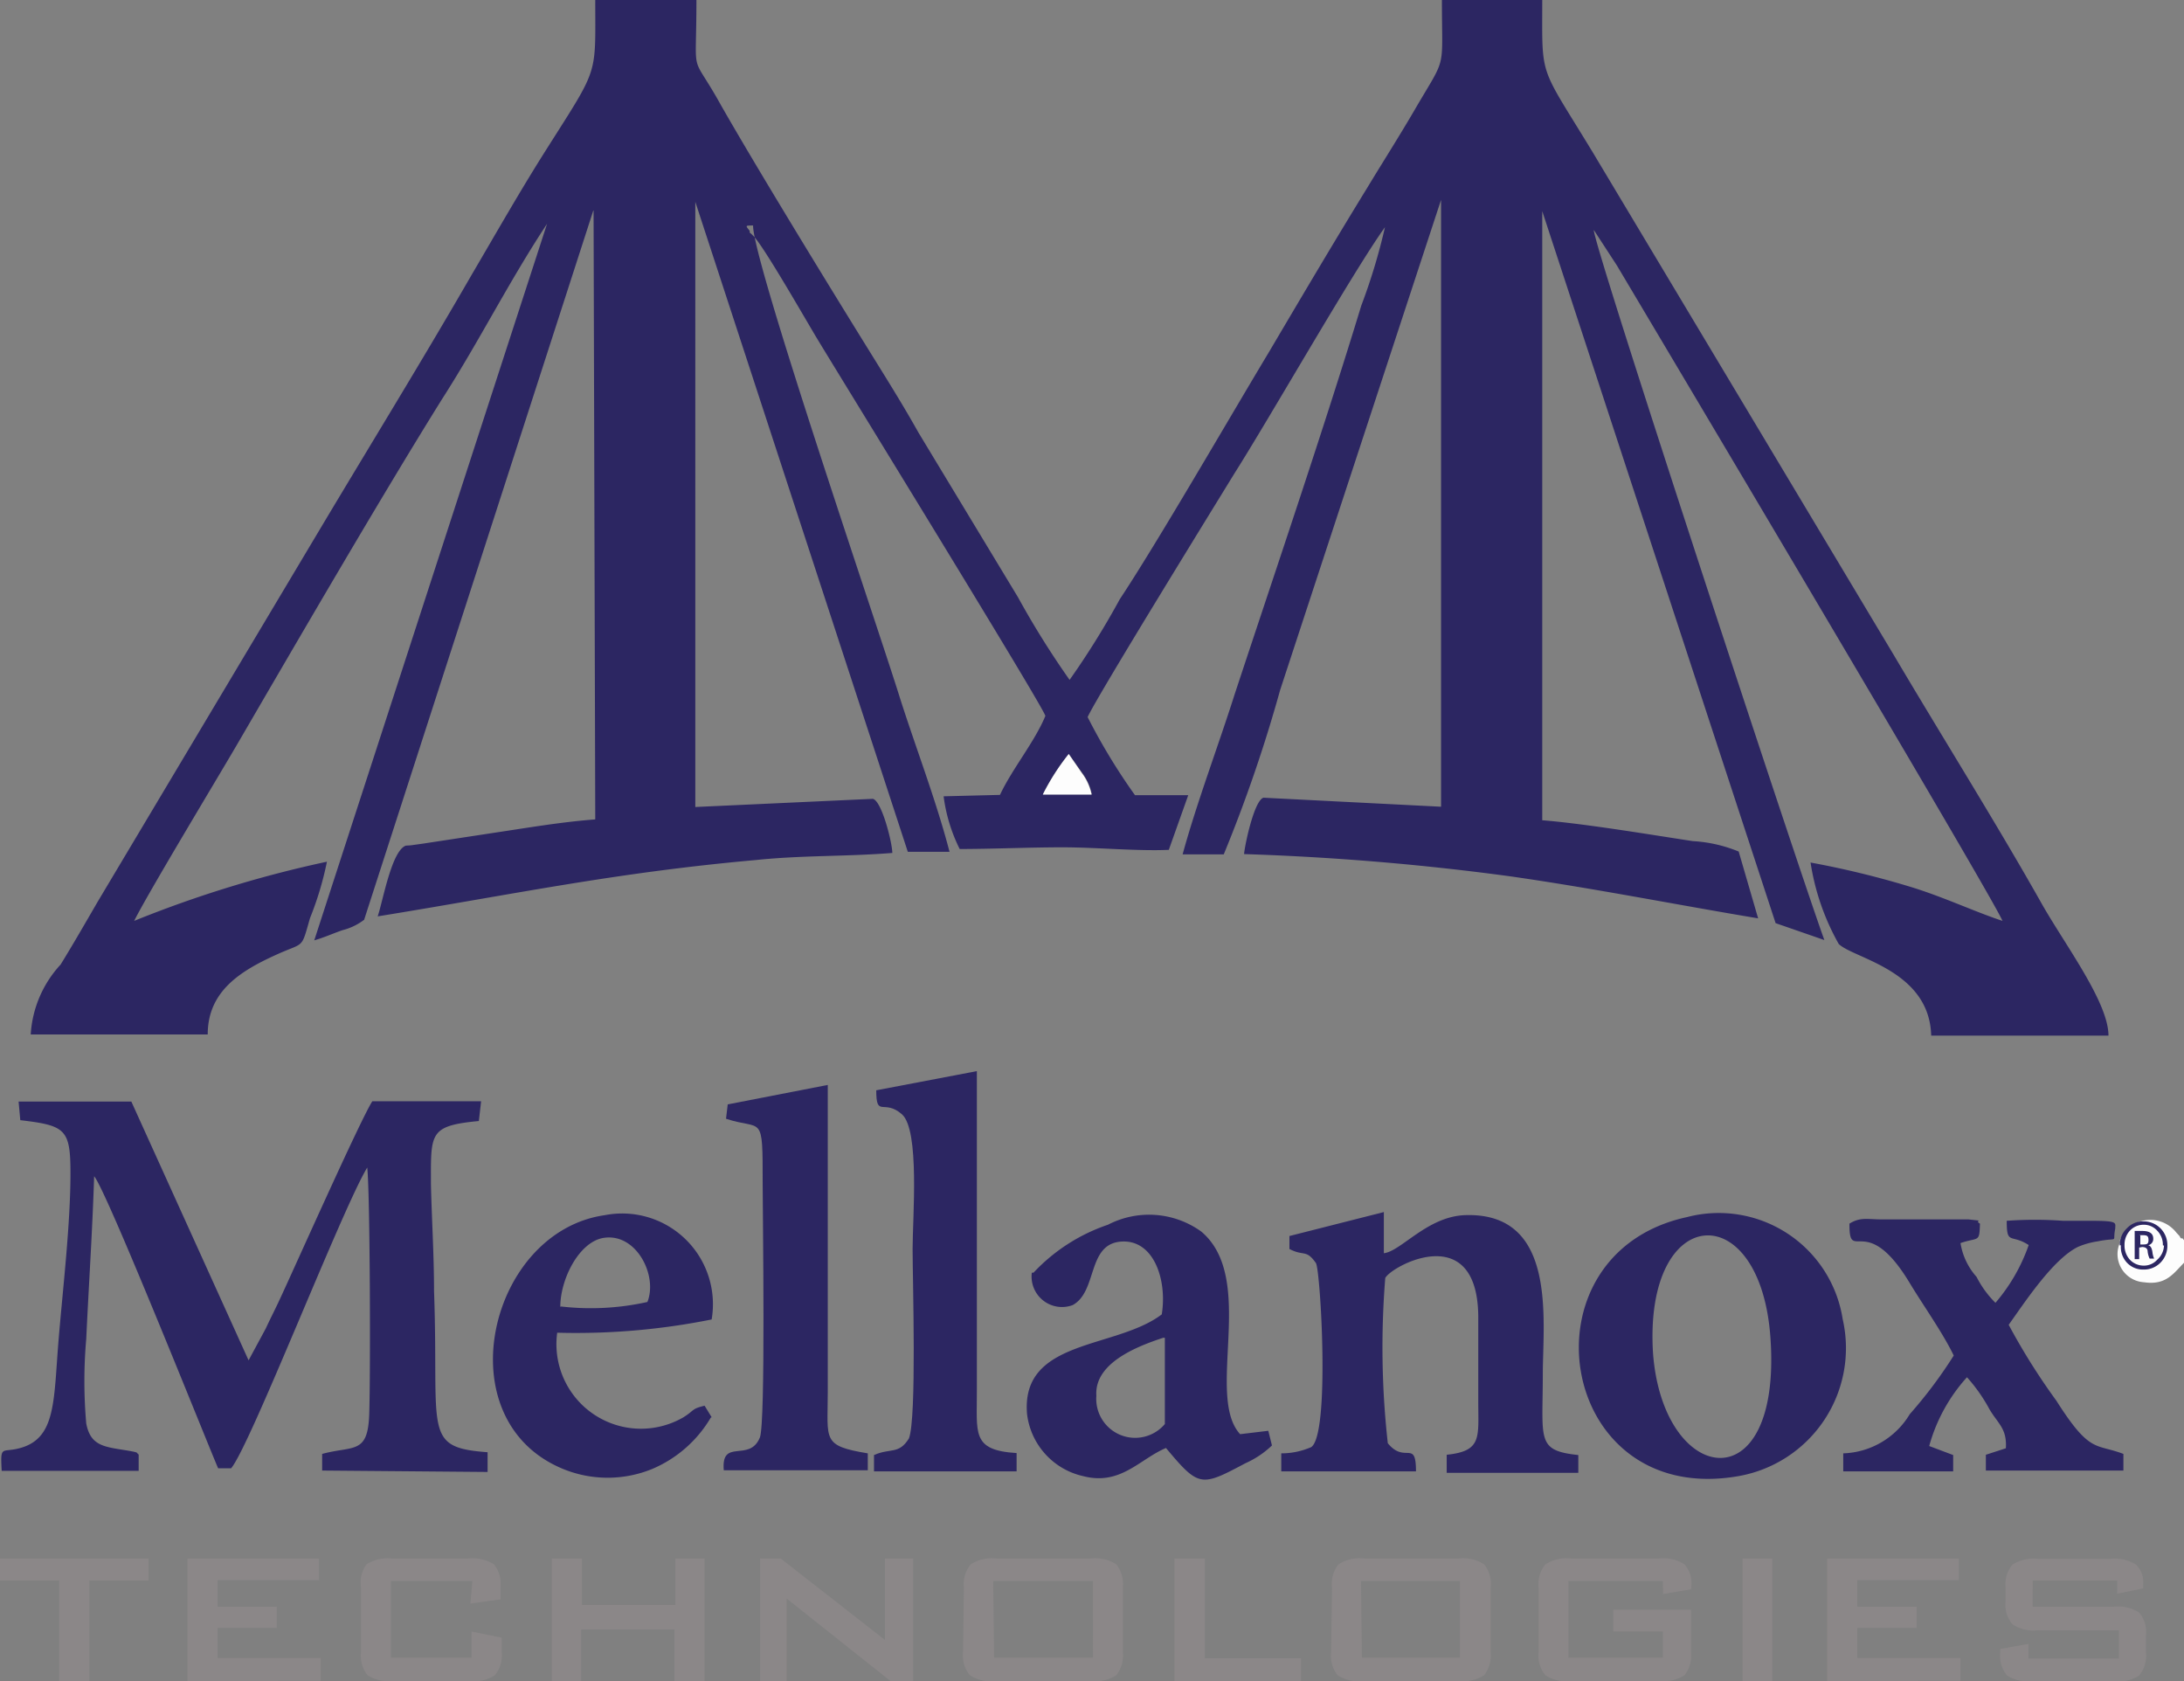 <svg xmlns="http://www.w3.org/2000/svg" viewBox="0 0 77.49 59.64"><rect x="0" y="0" width="77.49" height="59.64" fill="#808080" stroke="none"/><defs><style>.cls-1{fill:#2c2662;}.cls-1,.cls-2{fill-rule:evenodd;}.cls-2{fill:#fdfdfd;}.cls-3{fill:#8b8788;}</style></defs><g id="Calque_2" data-name="Calque 2"><g id="图层_1" data-name="图层 1"><path class="cls-1" d="M54.72,0H51.16c0,2.55.18,1.94-.91,3.8-.58,1-1.17,1.92-1.75,2.88C47.32,8.6,46.17,10.55,45,12.53c-1.33,2.21-3.93,6.71-5.27,8.73a29.07,29.07,0,0,1-1.78,2.86,31,31,0,0,1-1.83-2.93l-3.53-5.84c-.56-1-1.14-1.92-1.74-2.89-1.36-2.19-4-6.5-5.27-8.73-1.11-2-.87-.79-.87-3.73H21.12c0,2.75.14,2.34-1.74,5.31-.92,1.45-1.8,3-2.64,4.43-1.73,3-3.54,5.94-5.32,8.92L3.46,32c-.43.74-.86,1.49-1.31,2.22a4,4,0,0,0-1.06,2.48l6.28,0c0-1.52,1.14-2.24,2.39-2.81,1.06-.49.91-.17,1.24-1.32a11.38,11.38,0,0,0,.6-2,41.15,41.15,0,0,0-6.84,2.1c.5-1,2.87-4.92,3.63-6.22,2.12-3.64,5.14-8.84,7.3-12.3C17,12.11,18.05,10,19.41,7.94L11.15,33.36c.38-.11.6-.22,1-.36a2.12,2.12,0,0,0,.77-.37L21.06,7.44l.06,21.63c-1.2.09-2.42.3-3.56.47L15,29.93l-.43.06L14.4,30c-.51.18-.82,2-1,2.51,4.88-.79,8.4-1.55,13.43-2,1.63-.17,3.21-.12,4.83-.25,0-.35-.37-1.84-.69-1.92l-6.3.29V7.16l7.54,23.06,1.48,0c-.47-1.81-1.19-3.67-1.76-5.46C31.2,22.4,26.7,9.26,26.72,8c-.29,0-.27,0-.12.19l0,.06.07.06.07.07c.38.39,1.91,3.07,2.25,3.63.49.82,8.11,13.19,8.1,13.39-.38.92-1.18,1.88-1.61,2.8l-2,.05a5.87,5.87,0,0,0,.57,1.87c1.13,0,2.45-.06,3.65-.06s2.65.14,3.77.09l.69-1.94-1.89,0a21.49,21.49,0,0,1-1.68-2.77c.32-.72,4.73-7.86,5.2-8.63,1.27-2,4.24-7.21,5.35-8.75a21.14,21.14,0,0,1-.84,2.78c-1.35,4.43-3,9.27-4.49,13.78-.58,1.83-1.35,3.86-1.85,5.69h1.46a51.55,51.55,0,0,0,2-5.83L51.13,7.09l0,21.53-6.3-.32c-.32.09-.65,1.6-.69,2a92.37,92.37,0,0,1,9.45.79c3,.43,5.85,1,8.79,1.49l-.69-2.37a5,5,0,0,0-1.63-.37c-1.57-.24-3.84-.62-5.34-.74l0-21.61L63,32.75l1.73.6C63.87,31,56.5,8.6,56.55,8.16h0l.82,1.26C59,12.16,70.72,31.85,71.05,32.67c-1-.33-2.07-.84-3.24-1.2a32,32,0,0,0-3.57-.87,8.48,8.48,0,0,0,1,2.89c.54.52,3.22.93,3.28,3.25h6.29c0-1.17-1.51-3.18-2.34-4.63-1.61-2.86-3.58-6-5.27-8.86L56.51,5.4C54.59,2.24,54.72,2.84,54.72,0M37.92,26.75l.47.66a1.92,1.92,0,0,1,.35.77H37A8.1,8.1,0,0,1,37.92,26.75Z"/><path class="cls-1" d="M.72,39.74c1.61.19,1.78.32,1.78,1.89,0,1.77-.26,4-.41,5.77-.2,2.3-.06,3.69-1.49,4-.54.12-.59-.11-.54.78H4.92l0-.58c-.12-.07.11-.06-.59-.17s-1.13-.19-1.27-.93a17.11,17.11,0,0,1,0-3c.09-1.93.22-3.85.28-5.77.44.49,4.11,9.71,4.4,10.36h.46c.68-.8,3.94-9.21,4.83-10.67.1.94.12,7.33.07,8.76s-.56,1.1-1.67,1.4v.59l5.87.05,0-.7c-2.33-.17-1.72-.72-1.9-5.72,0-1.26-.08-2.52-.11-3.78,0-1.82-.08-2.08,1.7-2.25l.08-.7H13.21c-.41.63-2.7,5.77-3.23,6.91-.19.42-.37.76-.55,1.15l-.61,1.13L4.66,39.08l-4,0Z"/><path class="cls-1" d="M45.75,43.85v.46c.52.27.59,0,.94.5.16.24.51,6.09-.17,6.53a2.65,2.65,0,0,1-1.06.22l0,.64h4.78c0-1.16-.39-.25-1-1a30.65,30.65,0,0,1-.09-5.86c.21-.42,3.25-2.08,3.3,1.33,0,1,0,2,0,3.05,0,1.28.14,1.76-1.12,1.89l0,.64H56l0-.63c-1.5-.16-1.26-.53-1.26-2.87,0-1.91.53-5.77-2.78-5.64-1.33.06-2.25,1.28-2.86,1.35V43Z"/><path class="cls-1" d="M59.85,43.18c-6,1.3-4.62,10.31,1.82,9.19a4.61,4.61,0,0,0,3.71-5.57,4.45,4.45,0,0,0-5.53-3.62M58.65,48c-.33-5.35,3.84-5.6,4.17-.49C63.21,53.37,59,52.72,58.65,48Z"/><path class="cls-1" d="M36.61,45.15a1.08,1.08,0,0,0,1.45,1.15c.88-.48.51-2.14,1.69-2.25s1.67,1.35,1.47,2.58c-1.63,1.24-5,.86-4.78,3.53a2.57,2.57,0,0,0,2,2.21c1.32.34,2-.61,2.93-1,1.17,1.4,1.24,1.38,2.82.54a3.29,3.29,0,0,0,.94-.63L45,50.76l-1,.12c-1.25-1.37.61-5.52-1.38-7.19a3.17,3.17,0,0,0-3.31-.24,6.44,6.44,0,0,0-2.64,1.7m4.66,2.31v3.06a1.38,1.38,0,0,1-2.43-1C38.82,48.36,40.33,47.77,41.27,47.46Z"/><path class="cls-1" d="M65.62,43.46c0,1.37.6-.5,2.14,2.06.47.78,1.17,1.76,1.56,2.57a16.11,16.11,0,0,1-1.56,2.08,2.86,2.86,0,0,1-2.36,1.39l0,.64H69.3l0-.58-.85-.32a6,6,0,0,1,1.34-2.44A5.85,5.85,0,0,1,70.59,50c.31.52.62.68.58,1.38l-.71.23v.56l4.88,0,0-.59c-1-.38-1.18,0-2.38-1.89A22.94,22.94,0,0,1,71.27,47c.59-.83,1.59-2.35,2.47-2.77a2.83,2.83,0,0,1,.68-.19c.8-.16.52.09.63-.45,0-.21.12-.28-.85-.28h-1a13.84,13.84,0,0,0-2,0c0,.88.15.45.78.86a6.35,6.35,0,0,1-1.18,2.05,3.58,3.58,0,0,1-.67-.92,2.36,2.36,0,0,1-.57-1.2c.65-.22.67,0,.69-.69-.25-.15.29-.07-.41-.15H66.77c-.52,0-.76-.09-1.15.15"/><path class="cls-1" d="M25.25,50.28,25,49.87c-.47.11-.35.16-.75.41a3,3,0,0,1-4.48-3,24.39,24.39,0,0,0,5.48-.47,3.22,3.22,0,0,0-3.79-3.7c-4.11.58-5.7,7.26-1.49,9a4.17,4.17,0,0,0,3.18,0,4.4,4.4,0,0,0,2.07-1.82m-5.34-3.93c0-1,.69-2.35,1.58-2.45,1.14-.14,1.88,1.36,1.51,2.28A9.22,9.22,0,0,1,19.91,46.35Z"/><path class="cls-1" d="M31.09,38.68c0,1,.27.29.91.85s.38,3.67.38,4.78.15,6-.13,6.72c-.36.58-.65.33-1.24.59v.58h5.06v-.65c-1.62-.1-1.4-.71-1.41-2.24V38Z"/><path class="cls-1" d="M25.82,39.18l-.06.51c1.3.43,1.3-.25,1.3,2.31,0,1.09.11,8.51-.1,9-.37.9-1.38,0-1.28,1.16l5.11,0v-.6c-1.64-.27-1.42-.47-1.42-2.16V38.49Z"/><path class="cls-2" d="M77.49,44.78V44s-.06-.09-.07-.07-.06,0-.08-.07l-.12-.13a1.17,1.17,0,0,0-2,.26l0,.09a1,1,0,0,0,.85,1.41c.81.12,1.07-.35,1.44-.71"/><path class="cls-2" d="M37.92,26.75A8.1,8.1,0,0,0,37,28.19h1.73a1.92,1.92,0,0,0-.35-.77Z"/><path class="cls-3" d="M75.12,56.07h-3V57H75a1.37,1.37,0,0,1,.9.21,1.06,1.06,0,0,1,.24.81v.6a1.1,1.1,0,0,1-.24.82,1.39,1.39,0,0,1-.9.21H72.13a1.46,1.46,0,0,1-.92-.21,1.1,1.1,0,0,1-.24-.82v-.12l1-.18v.52h3.21v-1H72.3a1.34,1.34,0,0,1-.9-.22,1.06,1.06,0,0,1-.24-.81v-.49a1.09,1.09,0,0,1,.24-.81,1.41,1.41,0,0,1,.9-.21h2.59a1.41,1.41,0,0,1,.9.21.88.88,0,0,1,.25.73v.11l-.92.19ZM64.83,59.64V55.29H69.5v.77H65.9V57H68v.75H65.9v1.07h3.66v.81Zm-3,0V55.29h1.05v4.35ZM59,56.09H55.65v2.72H59v-.93H57.24v-.77H60v1.5a1.15,1.15,0,0,1-.23.82,1.41,1.41,0,0,1-.9.21H55.72a1.36,1.36,0,0,1-.89-.21,1.1,1.1,0,0,1-.24-.82v-2.3a1.09,1.09,0,0,1,.24-.81,1.36,1.36,0,0,1,.89-.21h3.16a1.36,1.36,0,0,1,.89.21,1,1,0,0,1,.24.76v.12l-1,.17Zm-11.74.22a1.09,1.09,0,0,1,.23-.81,1.37,1.37,0,0,1,.9-.21h3.37a1.37,1.37,0,0,1,.9.21,1.09,1.09,0,0,1,.23.81v2.3a1.15,1.15,0,0,1-.23.82,1.41,1.41,0,0,1-.9.21H48.36a1.37,1.37,0,0,1-.9-.21,1.1,1.1,0,0,1-.23-.82Zm1.06,2.5H51.8V56.09H48.29Zm-6.65.83V55.29h1.08v3.54h3.41v.81Zm-7.47-3.33a1.09,1.09,0,0,1,.24-.81,1.37,1.37,0,0,1,.9-.21h3.37a1.37,1.37,0,0,1,.9.21,1.14,1.14,0,0,1,.23.81v2.3a1.15,1.15,0,0,1-.23.82,1.41,1.41,0,0,1-.9.21H35.31a1.37,1.37,0,0,1-.9-.21,1.1,1.1,0,0,1-.24-.82Zm1.07,2.5h3.51V56.09H35.24Zm-8.3.83V55.29h.73l3.7,2.89V55.29h1v4.35H31.6l-3.69-2.93v2.93Zm-7.39,0V55.29h1.07v1.65h3.31V55.29H25v4.35H23.93V57.81H20.62v1.83Zm-2.82-3.55H13.87v2.72h2.86v-.93l1.07.22v.51a1.1,1.1,0,0,1-.24.82,1.37,1.37,0,0,1-.9.21H13.94a1.41,1.41,0,0,1-.9-.21,1.1,1.1,0,0,1-.23-.82v-2.3A1.09,1.09,0,0,1,13,55.5a1.39,1.39,0,0,1,.9-.21h2.72a1.42,1.42,0,0,1,.91.21,1.14,1.14,0,0,1,.23.81v.43l-1.07.15ZM6.65,59.64V55.29h4.67v.77H7.72V57h2.1v.75H7.72v1.07h3.66v.81ZM3.17,56.07v3.57H2.1V56.07H0v-.78H5.27v.78Z"/><path class="cls-1" d="M75.94,43.83v.32H76c.16,0,.23,0,.23-.16s-.07-.17-.22-.17h-.11m0,.44v.41h-.16v-1l.27,0c.26,0,.39.09.39.28a.23.23,0,0,1-.19.23c.09,0,.14.1.16.24a.77.77,0,0,0,.06.23h-.16a.77.77,0,0,1-.07-.25c0-.11-.08-.16-.2-.16Zm.84-.08a.71.71,0,0,0-.2-.52.64.64,0,0,0-.49-.21.66.66,0,0,0-.48.21.72.72,0,0,0-.19.51.74.74,0,0,0,.19.52.67.67,0,0,0,.49.21.63.63,0,0,0,.48-.21A.7.7,0,0,0,76.78,44.19Zm-1.53,0a.8.8,0,0,1,.25-.6.78.78,0,0,1,.59-.25.84.84,0,0,1,.85.85.85.85,0,0,1-.24.61.82.82,0,0,1-.61.25.78.78,0,0,1-.59-.25A.82.82,0,0,1,75.25,44.18Z"/></g></g></svg>